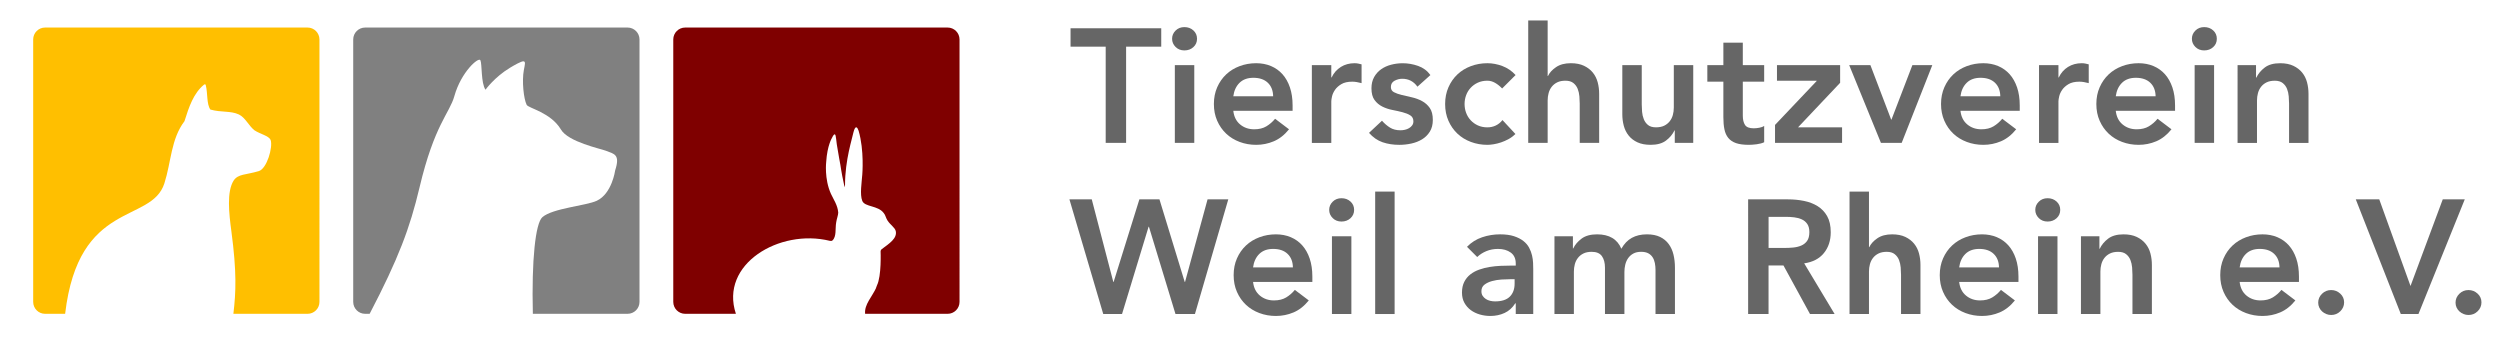 <?xml version="1.0" encoding="utf-8"?>
<!-- Generator: Adobe Illustrator 16.0.0, SVG Export Plug-In . SVG Version: 6.00 Build 0)  -->
<!DOCTYPE svg PUBLIC "-//W3C//DTD SVG 1.1//EN" "http://www.w3.org/Graphics/SVG/1.1/DTD/svg11.dtd">
<svg version="1.1" xmlns="http://www.w3.org/2000/svg" xmlns:xlink="http://www.w3.org/1999/xlink" x="0px" y="0px"
	 width="428.666px" height="58.667px" viewBox="0 0 428.666 58.667" enable-background="new 0 0 428.666 58.667"
	 xml:space="preserve">
<g id="Ebene_2">
</g>
<g id="Ebene_1">
</g>
<g id="Layer_1">
	<g>
		<g>
			<g>
				<g>
					<g>
						<g>
							<path fill="#7F0000" d="M162.484,4.723h-44.998c-1.129,0-2.043,0.914-2.043,2.045v44.996c0,1.129,0.914,2.045,2.043,2.045
								h8.695c-2.834-8.51,7.479-14.648,16.113-12.512h0.09c0.18,0.072,0.357-0.07,0.357-0.07c0.719-0.682,0.451-2.01,0.631-3.051
								c0.088-0.643,0.357-1.289,0.357-1.719c-0.088-1.258-0.809-2.262-1.254-3.23c-1.166-2.582-0.807-5.488-0.807-5.488
								c0.176-2.799,0.984-4.09,0.984-4.09c0.449-0.932,0.627-0.752,0.719,0.18c0.178,1.615,0.178,1.111,0.535,3.406
								c0.363,1.795,0.182,1.51,0.9,4.811c0,0.248,0.088-0.324,0.088-0.324c0-4.305,1.256-8.035,1.436-9.004
								c0.359-1.436,0.717-0.826,0.896-0.287c0.986,3.371,0.627,7.498,0.627,7.498c-0.088,1.326-0.449,3.406,0,4.52
								c0.449,1.074,2.691,0.752,3.676,2.08c0.27,0.287,0.361,0.826,0.631,1.254c0.535,0.828,1.254,1.186,1.432,1.83
								c0.27,1.258-1.074,2.117-2.42,3.121c0,0-0.178,0.143-0.178,0.359c0,0,0.178,4.232-0.627,5.848l-0.092,0.25l-0.09,0.072h0.09
								c-0.721,1.621-2.104,2.939-1.936,4.547h14.143c1.129,0,2.045-0.916,2.045-2.045V6.768
								C164.529,5.637,163.613,4.723,162.484,4.723z"/>
						</g>
						<g>
							<path fill="#808080" d="M107.607,4.723H62.613c-1.131,0-2.048,0.914-2.048,2.045v44.994c0,1.131,0.917,2.047,2.048,2.047
								h0.768c4.941-9.465,6.908-14.715,8.555-21.67c2.549-10.773,5.145-12.703,5.971-15.658c1.164-4.162,4.172-6.77,4.465-6.15
								c0.305,0.652,0.082,3.924,0.875,5.053c0,0,1.545-2.158,4.18-3.752c0.746-0.453,1.959-1.148,2.334-1.119
								c0.416,0.031,0.219,0.645,0.061,1.502c-0.354,1.91-0.029,4.918,0.48,5.957c0.287,0.588,4.131,1.293,5.883,4.244
								c1.264,2.129,6.76,3.271,7.697,3.631c1.455,0.561,2.49,0.623,1.596,3.375c0,0-0.539,3.982-3.152,5.203
								c-1.836,0.857-7.576,1.281-9.324,2.812c-1.182,1.037-1.867,7.262-1.637,16.572h16.244c1.131,0,2.045-0.916,2.045-2.045V6.768
								C109.652,5.637,108.738,4.723,107.607,4.723z"/>
						</g>
						<g>
							<path fill="#FFBF00" d="M52.731,4.723H7.732c-1.129,0-2.043,0.914-2.043,2.045v44.994c0,1.131,0.914,2.047,2.043,2.047h3.436
								C13.467,34.191,25.945,38.4,28.181,31.453c1.187-3.693,1.122-7.609,3.451-10.672c0.778-2.486,1.556-4.785,3.331-6.25
								c0,0,0.275-0.24,0.334,0.133c0.334,1.332,0.111,3.186,0.776,4.119c1.887,0.531,3.442,0.178,4.886,0.844
								c1.108,0.533,1.665,1.908,2.664,2.709c0.999,0.664,2.443,0.932,2.774,1.643c0.445,1.242-0.65,4.977-2.03,5.361
								c-2.224,0.666-3.519,0.455-4.298,1.609c-1.222,1.91-0.806,5.648-0.398,8.686c0.938,7.045,0.788,10.465,0.346,14.174h12.715
								c1.128,0,2.044-0.916,2.044-2.047V6.768C54.775,5.637,53.859,4.723,52.731,4.723z"/>
						</g>
					</g>
				</g>
			</g>
		</g>
		<g>
			<g>
				<path fill="#666666" d="M189.588,8.006h-6.025V4.841h15.551v3.165h-6.025v16.496h-3.5V8.006z"/>
				<path fill="#666666" d="M200.975,6.646c0-0.536,0.197-1.004,0.596-1.402c0.398-0.397,0.902-0.597,1.514-0.597
					s1.125,0.189,1.541,0.568c0.418,0.381,0.625,0.857,0.625,1.431c0,0.574-0.207,1.052-0.625,1.431
					c-0.416,0.379-0.93,0.568-1.541,0.568s-1.115-0.198-1.514-0.597C201.172,7.65,200.975,7.184,200.975,6.646z M201.445,11.172
					h3.334v13.33h-3.334V11.172z"/>
				<path fill="#666666" d="M211.471,19.003c0.111,1,0.5,1.777,1.166,2.333c0.666,0.555,1.473,0.833,2.416,0.833
					c0.834,0,1.531-0.171,2.096-0.514s1.061-0.772,1.486-1.292l2.389,1.806c-0.777,0.963-1.648,1.647-2.611,2.055
					s-1.971,0.61-3.025,0.61c-1,0-1.945-0.166-2.834-0.499s-1.656-0.806-2.305-1.417c-0.648-0.61-1.162-1.346-1.541-2.207
					s-0.568-1.818-0.568-2.874s0.189-2.013,0.568-2.874s0.893-1.598,1.541-2.208s1.416-1.083,2.305-1.416s1.834-0.5,2.834-0.5
					c0.924,0,1.771,0.162,2.541,0.485c0.768,0.324,1.424,0.792,1.971,1.402c0.545,0.611,0.973,1.366,1.277,2.264
					c0.305,0.898,0.459,1.93,0.459,3.097v0.916H211.471z M218.301,16.504c-0.018-0.98-0.322-1.754-0.916-2.318
					c-0.592-0.564-1.416-0.848-2.471-0.848c-1,0-1.791,0.287-2.375,0.861c-0.582,0.574-0.939,1.342-1.068,2.305H218.301z"/>
				<path fill="#666666" d="M224.938,11.172h3.334v2.111h0.055c0.371-0.778,0.898-1.379,1.582-1.806
					c0.686-0.426,1.473-0.639,2.361-0.639c0.203,0,0.402,0.019,0.598,0.056c0.193,0.037,0.393,0.083,0.596,0.139v3.221
					c-0.277-0.073-0.551-0.133-0.818-0.18c-0.27-0.047-0.533-0.07-0.791-0.07c-0.777,0-1.402,0.145-1.875,0.432
					s-0.834,0.615-1.082,0.985c-0.25,0.37-0.418,0.741-0.5,1.11c-0.084,0.371-0.125,0.648-0.125,0.834v7.137h-3.334V11.172z"/>
				<path fill="#666666" d="M243.043,14.865c-0.646-0.906-1.518-1.36-2.609-1.36c-0.443,0-0.879,0.11-1.305,0.333
					s-0.639,0.584-0.639,1.083c0,0.407,0.176,0.704,0.527,0.889c0.352,0.186,0.795,0.343,1.332,0.472
					c0.537,0.131,1.115,0.264,1.736,0.403c0.619,0.139,1.199,0.352,1.736,0.639c0.535,0.287,0.98,0.681,1.332,1.181
					c0.352,0.499,0.527,1.185,0.527,2.055c0,0.796-0.172,1.467-0.514,2.013s-0.787,0.985-1.332,1.319
					c-0.547,0.333-1.162,0.574-1.848,0.722c-0.686,0.148-1.369,0.222-2.055,0.222c-1.037,0-1.99-0.147-2.859-0.443
					c-0.871-0.297-1.648-0.834-2.334-1.611l2.223-2.082c0.426,0.481,0.883,0.875,1.375,1.18c0.49,0.306,1.086,0.459,1.791,0.459
					c0.24,0,0.49-0.028,0.748-0.084c0.26-0.055,0.5-0.148,0.723-0.277s0.402-0.291,0.541-0.486c0.141-0.194,0.209-0.421,0.209-0.68
					c0-0.463-0.176-0.806-0.527-1.027c-0.352-0.223-0.797-0.403-1.334-0.542c-0.537-0.14-1.115-0.269-1.734-0.389
					c-0.621-0.12-1.199-0.315-1.736-0.583c-0.537-0.269-0.98-0.644-1.332-1.125s-0.527-1.147-0.527-2c0-0.74,0.152-1.383,0.457-1.93
					c0.307-0.545,0.709-0.994,1.209-1.347c0.5-0.351,1.072-0.61,1.721-0.777s1.305-0.25,1.973-0.25c0.889,0,1.768,0.153,2.637,0.458
					c0.871,0.306,1.574,0.829,2.111,1.569L243.043,14.865z"/>
				<path fill="#666666" d="M257.566,15.171c-0.389-0.407-0.795-0.731-1.221-0.972c-0.428-0.24-0.861-0.361-1.307-0.361
					c-0.609,0-1.156,0.111-1.639,0.334c-0.48,0.222-0.893,0.518-1.234,0.889c-0.344,0.369-0.602,0.795-0.777,1.277
					c-0.178,0.48-0.264,0.98-0.264,1.499s0.086,1.019,0.264,1.499c0.176,0.482,0.434,0.908,0.777,1.277
					c0.342,0.371,0.754,0.667,1.234,0.889c0.482,0.223,1.029,0.334,1.639,0.334c0.52,0,1-0.106,1.445-0.32
					c0.443-0.212,0.822-0.522,1.139-0.93l2.221,2.389c-0.334,0.333-0.717,0.62-1.152,0.86c-0.436,0.241-0.875,0.435-1.318,0.583
					c-0.445,0.148-0.871,0.254-1.277,0.319c-0.408,0.065-0.76,0.097-1.057,0.097c-0.998,0-1.943-0.166-2.832-0.499
					s-1.656-0.806-2.305-1.417c-0.648-0.61-1.162-1.346-1.541-2.207s-0.57-1.818-0.57-2.874s0.191-2.013,0.57-2.874
					s0.893-1.598,1.541-2.208s1.416-1.083,2.305-1.416s1.834-0.5,2.832-0.5c0.852,0,1.709,0.162,2.57,0.485
					c0.859,0.324,1.613,0.838,2.262,1.542L257.566,15.171z"/>
				<path fill="#666666" d="M265.369,13.033h0.057c0.258-0.557,0.717-1.061,1.375-1.514c0.656-0.453,1.504-0.681,2.541-0.681
					c0.887,0,1.643,0.148,2.262,0.444c0.621,0.297,1.125,0.686,1.514,1.166c0.389,0.482,0.666,1.037,0.834,1.666
					c0.166,0.63,0.25,1.287,0.25,1.973v8.414h-3.332v-6.748c0-0.371-0.02-0.782-0.057-1.236c-0.037-0.453-0.135-0.879-0.291-1.277
					c-0.158-0.398-0.402-0.73-0.736-1c-0.334-0.268-0.787-0.402-1.361-0.402c-0.555,0-1.023,0.093-1.402,0.277
					c-0.379,0.186-0.693,0.436-0.943,0.75c-0.25,0.315-0.43,0.676-0.541,1.083s-0.168,0.833-0.168,1.278v7.275h-3.332V3.508h3.332
					V13.033z"/>
				<path fill="#666666" d="M290.334,24.502h-3.166v-2.139h-0.055c-0.314,0.666-0.797,1.245-1.443,1.735
					c-0.648,0.491-1.527,0.735-2.639,0.735c-0.889,0-1.643-0.143-2.264-0.43s-1.125-0.676-1.514-1.166s-0.666-1.051-0.832-1.68
					c-0.168-0.63-0.25-1.287-0.25-1.973v-8.414h3.332v6.748c0,0.371,0.018,0.783,0.055,1.236s0.135,0.879,0.293,1.277
					c0.156,0.398,0.396,0.73,0.721,1c0.324,0.268,0.783,0.402,1.375,0.402c0.555,0,1.023-0.093,1.402-0.277
					c0.379-0.186,0.693-0.436,0.943-0.75s0.432-0.676,0.543-1.084c0.111-0.406,0.166-0.832,0.166-1.277v-7.275h3.332V24.502z"/>
				<path fill="#666666" d="M292.75,14.004v-2.832h2.75V7.312h3.332v3.859h3.664v2.832h-3.664v5.832
					c0,0.666,0.125,1.194,0.375,1.583s0.744,0.583,1.484,0.583c0.297,0,0.621-0.031,0.973-0.098c0.352-0.064,0.629-0.17,0.832-0.318
					v2.805c-0.352,0.166-0.781,0.281-1.291,0.347c-0.508,0.065-0.957,0.097-1.346,0.097c-0.889,0-1.615-0.097-2.18-0.291
					c-0.566-0.194-1.01-0.49-1.334-0.889c-0.324-0.397-0.545-0.893-0.666-1.485s-0.18-1.277-0.18-2.056v-6.109H292.75z"/>
				<path fill="#666666" d="M304.357,21.419l7.137-7.525v-0.056h-6.803v-2.666h10.83v3.027l-7.221,7.637h7.553v2.666h-11.496V21.419
					z"/>
				<path fill="#666666" d="M317.076,11.172h3.637l3.555,9.33h0.057l3.582-9.33h3.416l-5.25,13.33h-3.555L317.076,11.172z"/>
				<path fill="#666666" d="M336.154,19.003c0.109,1,0.5,1.777,1.166,2.333c0.666,0.555,1.471,0.833,2.416,0.833
					c0.832,0,1.531-0.171,2.096-0.514s1.061-0.772,1.486-1.292l2.389,1.806c-0.779,0.963-1.648,1.647-2.611,2.055
					s-1.971,0.61-3.027,0.61c-0.998,0-1.943-0.166-2.832-0.499s-1.656-0.806-2.305-1.417c-0.648-0.61-1.162-1.346-1.541-2.207
					s-0.57-1.818-0.57-2.874s0.191-2.013,0.57-2.874s0.893-1.598,1.541-2.208s1.416-1.083,2.305-1.416s1.834-0.5,2.832-0.5
					c0.926,0,1.773,0.162,2.541,0.485c0.77,0.324,1.426,0.792,1.973,1.402c0.545,0.611,0.971,1.366,1.277,2.264
					c0.305,0.898,0.457,1.93,0.457,3.097v0.916H336.154z M342.984,16.504c-0.018-0.98-0.324-1.754-0.916-2.318
					s-1.416-0.848-2.471-0.848c-1,0-1.791,0.287-2.375,0.861s-0.939,1.342-1.068,2.305H342.984z"/>
				<path fill="#666666" d="M349.621,11.172h3.332v2.111h0.057c0.369-0.778,0.896-1.379,1.582-1.806
					c0.686-0.426,1.473-0.639,2.361-0.639c0.203,0,0.402,0.019,0.596,0.056c0.195,0.037,0.395,0.083,0.598,0.139v3.221
					c-0.277-0.073-0.551-0.133-0.818-0.18c-0.27-0.047-0.533-0.07-0.793-0.07c-0.777,0-1.402,0.145-1.873,0.432
					c-0.473,0.287-0.834,0.615-1.084,0.985s-0.416,0.741-0.5,1.11c-0.082,0.371-0.125,0.648-0.125,0.834v7.137h-3.332V11.172z"/>
				<path fill="#666666" d="M362.783,19.003c0.111,1,0.5,1.777,1.168,2.333c0.666,0.555,1.471,0.833,2.414,0.833
					c0.834,0,1.533-0.171,2.098-0.514s1.059-0.772,1.486-1.292l2.387,1.806c-0.777,0.963-1.646,1.647-2.609,2.055
					s-1.973,0.61-3.027,0.61c-1,0-1.943-0.166-2.832-0.499s-1.658-0.806-2.305-1.417c-0.648-0.61-1.162-1.346-1.541-2.207
					c-0.381-0.861-0.57-1.818-0.57-2.874s0.189-2.013,0.57-2.874c0.379-0.861,0.893-1.598,1.541-2.208
					c0.646-0.61,1.416-1.083,2.305-1.416s1.832-0.5,2.832-0.5c0.926,0,1.773,0.162,2.541,0.485c0.768,0.324,1.426,0.792,1.973,1.402
					c0.545,0.611,0.971,1.366,1.277,2.264c0.305,0.898,0.457,1.93,0.457,3.097v0.916H362.783z M369.615,16.504
					c-0.02-0.98-0.324-1.754-0.916-2.318c-0.594-0.564-1.416-0.848-2.473-0.848c-0.998,0-1.791,0.287-2.373,0.861
					c-0.584,0.574-0.939,1.342-1.07,2.305H369.615z"/>
				<path fill="#666666" d="M375.836,6.646c0-0.536,0.197-1.004,0.596-1.402c0.398-0.397,0.902-0.597,1.514-0.597
					s1.125,0.189,1.541,0.568c0.418,0.381,0.625,0.857,0.625,1.431c0,0.574-0.207,1.052-0.625,1.431
					c-0.416,0.379-0.93,0.568-1.541,0.568s-1.115-0.198-1.514-0.597C376.033,7.65,375.836,7.184,375.836,6.646z M376.307,11.172
					h3.334v13.33h-3.334V11.172z"/>
				<path fill="#666666" d="M383.666,11.172h3.166v2.139h0.055c0.316-0.666,0.797-1.245,1.445-1.736
					c0.646-0.49,1.527-0.735,2.639-0.735c0.887,0,1.643,0.148,2.262,0.444c0.621,0.297,1.125,0.686,1.514,1.166
					c0.389,0.482,0.666,1.037,0.834,1.666c0.166,0.63,0.25,1.287,0.25,1.973v8.414h-3.332v-6.748c0-0.371-0.02-0.782-0.057-1.236
					c-0.037-0.453-0.135-0.879-0.291-1.277c-0.158-0.398-0.402-0.73-0.736-1c-0.334-0.268-0.787-0.402-1.361-0.402
					c-0.555,0-1.023,0.093-1.402,0.277c-0.379,0.186-0.693,0.436-0.943,0.75c-0.25,0.315-0.43,0.676-0.541,1.083
					s-0.168,0.833-0.168,1.278v7.275h-3.332V11.172z"/>
				<path fill="#666666" d="M183.369,34.184h3.832l3.693,14.162h0.055l4.416-14.162h3.443l4.332,14.162h0.055l3.861-14.162h3.553
					l-5.719,19.66h-3.334l-4.553-14.968h-0.057l-4.555,14.968h-3.221L183.369,34.184z"/>
				<path fill="#666666" d="M214.859,48.346c0.111,1,0.5,1.777,1.166,2.332c0.666,0.556,1.473,0.834,2.416,0.834
					c0.834,0,1.531-0.172,2.096-0.514c0.564-0.343,1.061-0.773,1.486-1.292l2.389,1.806c-0.777,0.963-1.648,1.647-2.611,2.055
					c-0.963,0.406-1.971,0.61-3.025,0.61c-1,0-1.945-0.167-2.834-0.499c-0.889-0.334-1.656-0.807-2.305-1.417
					s-1.162-1.347-1.541-2.208c-0.379-0.86-0.568-1.818-0.568-2.873c0-1.056,0.189-2.014,0.568-2.875s0.893-1.597,1.541-2.207
					c0.648-0.611,1.416-1.084,2.305-1.416c0.889-0.334,1.834-0.5,2.834-0.5c0.924,0,1.771,0.162,2.541,0.485
					c0.768,0.324,1.424,0.792,1.971,1.402c0.545,0.611,0.973,1.366,1.277,2.263c0.305,0.898,0.459,1.931,0.459,3.098v0.916H214.859z
					 M221.689,45.846c-0.018-0.98-0.322-1.754-0.916-2.318c-0.592-0.564-1.416-0.847-2.471-0.847c-1,0-1.791,0.287-2.375,0.86
					c-0.582,0.574-0.939,1.343-1.068,2.305H221.689z"/>
				<path fill="#666666" d="M227.91,35.988c0-0.537,0.199-1.004,0.598-1.402c0.396-0.398,0.902-0.598,1.512-0.598
					c0.611,0,1.125,0.19,1.543,0.569c0.416,0.38,0.623,0.856,0.623,1.431s-0.207,1.051-0.623,1.43
					c-0.418,0.38-0.932,0.569-1.543,0.569c-0.609,0-1.115-0.198-1.512-0.597C228.109,36.992,227.91,36.525,227.91,35.988z
					 M228.383,40.515h3.332v13.329h-3.332V40.515z"/>
				<path fill="#666666" d="M235.797,32.85h3.332v20.994h-3.332V32.85z"/>
				<path fill="#666666" d="M259.9,52.011h-0.084c-0.48,0.76-1.092,1.31-1.832,1.652s-1.555,0.514-2.443,0.514
					c-0.611,0-1.209-0.083-1.791-0.249c-0.584-0.168-1.102-0.417-1.557-0.75c-0.453-0.334-0.818-0.75-1.096-1.25
					s-0.418-1.083-0.418-1.75c0-0.722,0.131-1.337,0.391-1.846c0.258-0.51,0.605-0.936,1.041-1.277
					c0.434-0.343,0.939-0.615,1.514-0.82c0.572-0.203,1.17-0.355,1.791-0.457c0.619-0.102,1.244-0.168,1.873-0.195
					s1.223-0.041,1.777-0.041h0.834V45.18c0-0.833-0.287-1.458-0.861-1.875c-0.574-0.416-1.305-0.624-2.193-0.624
					c-0.703,0-1.361,0.124-1.973,0.374c-0.609,0.25-1.139,0.588-1.582,1.014l-1.75-1.749c0.74-0.759,1.605-1.306,2.598-1.638
					c0.99-0.334,2.012-0.5,3.068-0.5c0.943,0,1.74,0.106,2.387,0.318c0.648,0.213,1.186,0.486,1.611,0.82
					c0.426,0.332,0.754,0.717,0.986,1.152c0.23,0.435,0.398,0.874,0.5,1.318s0.162,0.875,0.18,1.291
					c0.018,0.417,0.027,0.783,0.027,1.098v7.664H259.9V52.011z M259.705,47.873h-0.693c-0.463,0-0.982,0.02-1.555,0.056
					c-0.574,0.038-1.117,0.125-1.625,0.265c-0.51,0.139-0.939,0.342-1.291,0.61s-0.527,0.644-0.527,1.124
					c0,0.315,0.068,0.579,0.207,0.792s0.32,0.394,0.543,0.542c0.221,0.148,0.471,0.254,0.748,0.318
					c0.279,0.065,0.557,0.098,0.834,0.098c1.148,0,1.994-0.273,2.541-0.819c0.545-0.546,0.818-1.291,0.818-2.235V47.873z"/>
				<path fill="#666666" d="M266.537,40.515h3.164v2.083h0.057c0.295-0.63,0.773-1.189,1.43-1.681
					c0.656-0.49,1.541-0.735,2.652-0.735c2.092,0,3.48,0.824,4.166,2.471c0.48-0.852,1.082-1.476,1.805-1.874
					c0.721-0.397,1.582-0.597,2.582-0.597c0.889,0,1.639,0.148,2.25,0.443c0.611,0.297,1.105,0.704,1.484,1.223
					c0.381,0.518,0.654,1.125,0.82,1.818c0.166,0.694,0.25,1.439,0.25,2.236v7.941h-3.332v-7.553c0-0.408-0.037-0.801-0.111-1.181
					s-0.205-0.712-0.389-1c-0.186-0.286-0.436-0.514-0.75-0.681c-0.314-0.166-0.723-0.25-1.223-0.25
					c-0.518,0-0.957,0.098-1.318,0.292s-0.658,0.454-0.889,0.778c-0.232,0.324-0.398,0.693-0.5,1.11s-0.152,0.838-0.152,1.263v7.221
					h-3.332v-7.941c0-0.834-0.178-1.496-0.529-1.986s-0.934-0.736-1.748-0.736c-0.557,0-1.023,0.094-1.402,0.278
					c-0.381,0.185-0.695,0.435-0.945,0.749c-0.25,0.316-0.43,0.677-0.541,1.084s-0.166,0.833-0.166,1.277v7.275h-3.332V40.515z"/>
				<path fill="#666666" d="M299.748,34.184h6.832c0.943,0,1.855,0.088,2.734,0.264s1.662,0.477,2.348,0.902
					c0.684,0.426,1.23,1,1.637,1.721c0.408,0.723,0.611,1.639,0.611,2.75c0,1.426-0.393,2.619-1.18,3.582s-1.912,1.546-3.373,1.75
					l5.219,8.691h-4.221l-4.553-8.331h-2.555v8.331h-3.5V34.184z M305.969,42.514c0.5,0,1-0.023,1.5-0.069s0.957-0.157,1.373-0.333
					c0.418-0.176,0.756-0.444,1.014-0.806c0.26-0.36,0.389-0.865,0.389-1.513c0-0.574-0.119-1.037-0.359-1.389
					c-0.242-0.352-0.557-0.615-0.945-0.792c-0.389-0.175-0.818-0.292-1.291-0.347c-0.473-0.056-0.93-0.084-1.375-0.084h-3.025v5.332
					H305.969z"/>
				<path fill="#666666" d="M320.465,42.375h0.055c0.26-0.556,0.717-1.06,1.375-1.514c0.656-0.453,1.504-0.68,2.541-0.68
					c0.889,0,1.643,0.148,2.264,0.443c0.619,0.297,1.123,0.686,1.512,1.167s0.668,1.036,0.834,1.666s0.25,1.287,0.25,1.972v8.414
					h-3.332v-6.748c0-0.37-0.02-0.781-0.057-1.236c-0.037-0.453-0.135-0.879-0.291-1.277c-0.158-0.397-0.402-0.73-0.736-0.999
					c-0.332-0.269-0.787-0.403-1.359-0.403c-0.557,0-1.023,0.094-1.402,0.278c-0.381,0.185-0.695,0.435-0.945,0.749
					c-0.25,0.316-0.43,0.677-0.541,1.084s-0.166,0.833-0.166,1.277v7.275h-3.334V32.85h3.334V42.375z"/>
				<path fill="#666666" d="M335.932,48.346c0.111,1,0.5,1.777,1.166,2.332c0.666,0.556,1.473,0.834,2.416,0.834
					c0.834,0,1.531-0.172,2.096-0.514c0.564-0.343,1.061-0.773,1.486-1.292l2.389,1.806c-0.777,0.963-1.648,1.647-2.611,2.055
					c-0.963,0.406-1.971,0.61-3.025,0.61c-1,0-1.945-0.167-2.834-0.499c-0.889-0.334-1.656-0.807-2.305-1.417
					s-1.162-1.347-1.541-2.208c-0.379-0.86-0.568-1.818-0.568-2.873c0-1.056,0.189-2.014,0.568-2.875s0.893-1.597,1.541-2.207
					c0.648-0.611,1.416-1.084,2.305-1.416c0.889-0.334,1.834-0.5,2.834-0.5c0.924,0,1.771,0.162,2.541,0.485
					c0.768,0.324,1.424,0.792,1.971,1.402c0.545,0.611,0.973,1.366,1.277,2.263c0.305,0.898,0.459,1.931,0.459,3.098v0.916H335.932z
					 M342.762,45.846c-0.018-0.98-0.322-1.754-0.916-2.318c-0.592-0.564-1.416-0.847-2.471-0.847c-1,0-1.791,0.287-2.375,0.86
					c-0.582,0.574-0.939,1.343-1.068,2.305H342.762z"/>
				<path fill="#666666" d="M348.982,35.988c0-0.537,0.199-1.004,0.598-1.402s0.902-0.598,1.514-0.598s1.125,0.19,1.541,0.569
					c0.416,0.38,0.625,0.856,0.625,1.431s-0.209,1.051-0.625,1.43c-0.416,0.38-0.93,0.569-1.541,0.569s-1.115-0.198-1.514-0.597
					S348.982,36.525,348.982,35.988z M349.455,40.515h3.332v13.329h-3.332V40.515z"/>
				<path fill="#666666" d="M356.812,40.515h3.166v2.138h0.057c0.314-0.666,0.795-1.244,1.443-1.735
					c0.648-0.49,1.527-0.735,2.639-0.735c0.889,0,1.643,0.148,2.264,0.443c0.619,0.297,1.123,0.686,1.512,1.167
					s0.668,1.036,0.834,1.666s0.25,1.287,0.25,1.972v8.414h-3.332v-6.748c0-0.37-0.02-0.781-0.057-1.236
					c-0.037-0.453-0.135-0.879-0.291-1.277c-0.158-0.397-0.402-0.73-0.736-0.999c-0.332-0.269-0.787-0.403-1.359-0.403
					c-0.557,0-1.023,0.094-1.402,0.278c-0.381,0.185-0.695,0.435-0.945,0.749c-0.25,0.316-0.43,0.677-0.541,1.084
					s-0.166,0.833-0.166,1.277v7.275h-3.334V40.515z"/>
				<path fill="#666666" d="M384.027,48.346c0.111,1,0.5,1.777,1.166,2.332c0.666,0.556,1.473,0.834,2.416,0.834
					c0.834,0,1.531-0.172,2.096-0.514c0.564-0.343,1.061-0.773,1.486-1.292l2.389,1.806c-0.777,0.963-1.648,1.647-2.611,2.055
					c-0.963,0.406-1.971,0.61-3.025,0.61c-1,0-1.945-0.167-2.834-0.499c-0.889-0.334-1.656-0.807-2.305-1.417
					s-1.162-1.347-1.541-2.208c-0.379-0.86-0.568-1.818-0.568-2.873c0-1.056,0.189-2.014,0.568-2.875s0.893-1.597,1.541-2.207
					c0.648-0.611,1.416-1.084,2.305-1.416c0.889-0.334,1.834-0.5,2.834-0.5c0.924,0,1.771,0.162,2.541,0.485
					c0.768,0.324,1.424,0.792,1.971,1.402c0.545,0.611,0.973,1.366,1.277,2.263c0.305,0.898,0.459,1.931,0.459,3.098v0.916H384.027z
					 M390.857,45.846c-0.018-0.98-0.322-1.754-0.916-2.318c-0.592-0.564-1.416-0.847-2.471-0.847c-1,0-1.791,0.287-2.375,0.86
					c-0.582,0.574-0.939,1.343-1.068,2.305H390.857z"/>
				<path fill="#666666" d="M397.494,51.9c0-0.593,0.219-1.102,0.654-1.527c0.434-0.426,0.957-0.639,1.568-0.639
					c0.592,0,1.111,0.203,1.555,0.61c0.445,0.407,0.666,0.907,0.666,1.499c0,0.594-0.217,1.102-0.652,1.527
					c-0.436,0.427-0.957,0.639-1.568,0.639c-0.297,0-0.578-0.055-0.848-0.166c-0.268-0.111-0.504-0.26-0.707-0.444
					c-0.205-0.185-0.367-0.407-0.486-0.667C397.555,52.475,397.494,52.196,397.494,51.9z"/>
				<path fill="#666666" d="M403.938,34.184h4.025l5.359,14.855l5.527-14.855h3.775l-7.941,19.66h-3.027L403.938,34.184z"/>
				<path fill="#666666" d="M421.043,51.9c0-0.593,0.217-1.102,0.652-1.527s0.959-0.639,1.568-0.639c0.594,0,1.111,0.203,1.557,0.61
					c0.443,0.407,0.666,0.907,0.666,1.499c0,0.594-0.219,1.102-0.652,1.527c-0.436,0.427-0.959,0.639-1.57,0.639
					c-0.295,0-0.578-0.055-0.846-0.166c-0.27-0.111-0.506-0.26-0.709-0.444s-0.365-0.407-0.486-0.667
					C421.104,52.475,421.043,52.196,421.043,51.9z"/>
			</g>
		</g>
	</g>
</g>
<g id="BOTTOM">
</g>
</svg>
